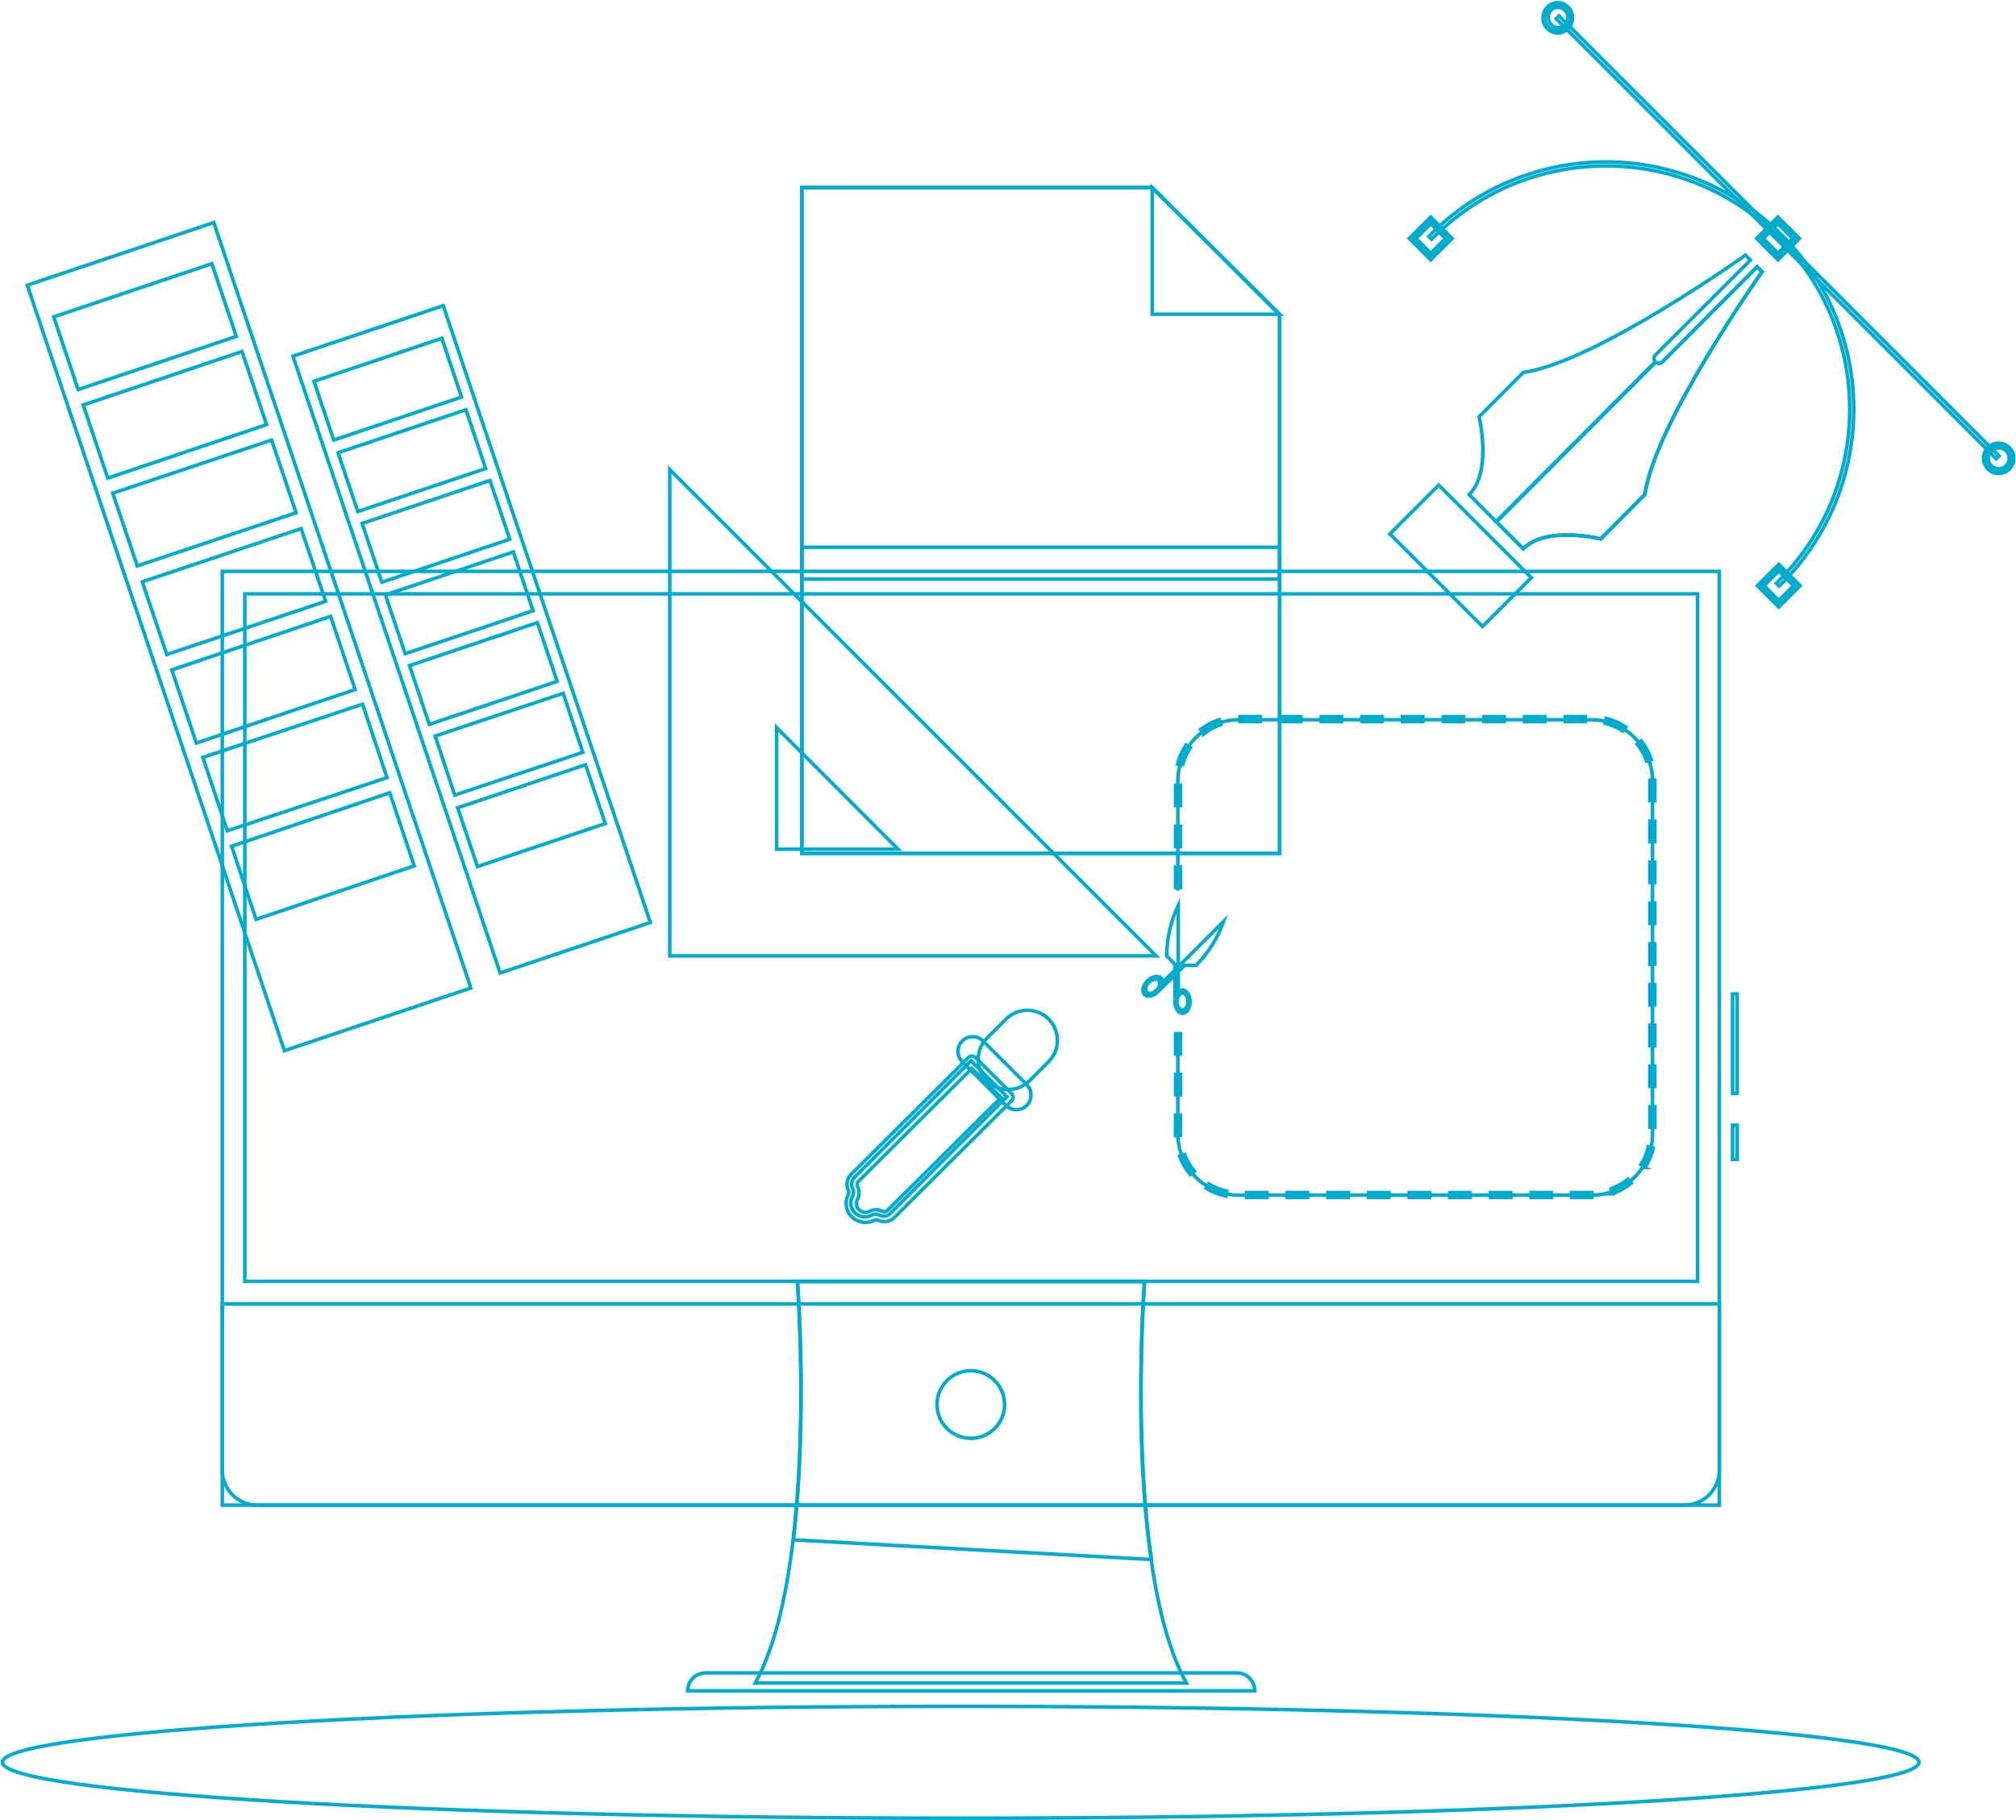 <svg width="2595" height="2343" xmlns="http://www.w3.org/2000/svg" xmlns:xlink="http://www.w3.org/1999/xlink" xml:space="preserve" overflow="hidden"><g transform="translate(-861 -66)"><path d="M3331.14 2334.45C3331.14 2374.22 2778.88 2406.45 2097.64 2406.45 1416.4 2406.45 864.144 2374.22 864.144 2334.45 864.144 2294.68 1416.4 2262.45 2097.64 2262.45 2778.88 2262.45 3331.14 2294.68 3331.14 2334.45Z" stroke="#00ABCD" stroke-width="4.583" stroke-miterlimit="8" fill="none" fill-rule="evenodd"/><path d="M2508.14 471.113 2508.14 1164.45 1893.14 1164.45 1893.14 307.453 2344.19 307.453 2508.14 471.113Z" stroke="#00ABCD" stroke-width="4.583" stroke-miterlimit="8" fill="none" fill-rule="evenodd"/><path d="M2508.14 471.113 2508.14 1164.45 1893.14 1164.45 1893.14 307.453 2344.19 307.453 2508.14 471.113Z" stroke="#00ABCD" stroke-width="4.583" stroke-miterlimit="8" fill="none" fill-rule="evenodd"/><path d="M1893.14 770.453 2508.14 770.453 2508.14 811.454 1893.14 811.454Z" stroke="#00ABCD" stroke-width="4.583" stroke-miterlimit="8" fill="none" fill-rule="evenodd"/><path d="M2508.14 470.453 2344.14 470.453 2344.14 307.453 2508.14 470.453Z" stroke="#00ABCD" stroke-width="4.583" stroke-miterlimit="8" fill="none" fill-rule="evenodd"/><path d="M2334.07 1715.45 1887.28 1715.45C1887.28 1715.45 1915.33 2083.34 1833.14 2232.45L2388.14 2232.45C2306.02 2083.34 2334.07 1715.45 2334.07 1715.45Z" stroke="#00ABCD" stroke-width="4.583" stroke-miterlimit="8" fill="none" fill-rule="evenodd"/><path d="M2343.14 2073.45C2319.54 1910.02 2334.42 1715.45 2334.42 1715.45L1887.55 1715.45C1887.55 1715.45 1900.91 1890.64 1882.14 2048.15Z" stroke="#00ABCD" stroke-width="4.583" stroke-miterlimit="8" fill="none" fill-rule="evenodd"/><path d="M2453.24 2219.45 1769.05 2219.45C1756.41 2219.48 1746.18 2229.77 1746.14 2242.45L2476.14 2242.45C2476.11 2229.77 2465.88 2219.48 2453.24 2219.45Z" stroke="#00ABCD" stroke-width="4.583" stroke-miterlimit="8" fill="none" fill-rule="evenodd"/><path d="M3091.16 1514.45 3097.16 1514.45 3097.16 1558.45 3091.16 1558.45Z" stroke="#00ABCD" stroke-width="4.583" stroke-miterlimit="8" fill="none" fill-rule="evenodd"/><path d="M3091.16 1345.45 3097.16 1345.45 3097.16 1473.45 3091.16 1473.45Z" stroke="#00ABCD" stroke-width="4.583" stroke-miterlimit="8" fill="none" fill-rule="evenodd"/><path d="M3029.17 801.453C3054 801.453 3074.14 801.453 3074.14 801.453L3074.14 2003.45C3074.14 2003.45 3054 2003.45 3029.17 2003.45L1192.12 2003.45C1167.28 2003.45 1147.14 2003.45 1147.14 2003.45L1147.14 801.453C1147.14 801.453 1167.28 801.453 1192.12 801.453Z" stroke="#00ABCD" stroke-width="4.583" stroke-miterlimit="8" fill="none" fill-rule="evenodd"/><path d="M3011.86 830.453C3030.79 830.453 3046.14 830.453 3046.14 830.453L3046.14 1715.45C3046.14 1715.45 3030.79 1715.45 3011.86 1715.45L1210.43 1715.45C1191.5 1715.45 1176.14 1715.45 1176.14 1715.45L1176.14 830.453C1176.14 830.453 1191.5 830.453 1210.43 830.453Z" stroke="#00ABCD" stroke-width="4.583" stroke-miterlimit="8" fill="none" fill-rule="evenodd"/><path d="M1147.14 1744.45 1147.14 1958.57C1147.22 1983.33 1167.3 2003.38 1192.12 2003.45L3029.17 2003.45C3053.98 2003.38 3074.07 1983.33 3074.14 1958.57L3074.14 1744.45Z" stroke="#00ABCD" stroke-width="4.583" stroke-miterlimit="8" fill="none" fill-rule="evenodd"/><path d="M2154.14 1873.95C2154.14 1897.97 2134.66 1917.45 2110.64 1917.45 2086.62 1917.45 2067.14 1897.97 2067.14 1873.95 2067.14 1849.93 2086.62 1830.45 2110.64 1830.45 2134.66 1830.45 2154.14 1849.93 2154.14 1873.95Z" stroke="#00ABCD" stroke-width="4.583" stroke-miterlimit="8" fill="none" fill-rule="evenodd"/><path d="M1723.14 670.453 1723.14 1296.45 2349.14 1296.45ZM1860.68 1002.63 2016.97 1159.1 1860.68 1159.1Z" stroke="#00ABCD" stroke-width="4.583" stroke-miterlimit="8" fill="none" fill-rule="evenodd"/><path d="M2377.14 1396.81 2377.14 1525.73C2377.25 1569.14 2412.33 1604.32 2455.66 1604.45L2909.56 1604.45C2952.9 1604.32 2988.01 1569.15 2988.14 1525.73L2988.14 1071.11C2988.01 1027.7 2952.89 992.559 2909.56 992.453L2455.66 992.453C2412.34 992.559 2377.25 1027.71 2377.14 1071.11L2377.14 1212.44" stroke="#00ABCD" stroke-width="4.583" stroke-miterlimit="8" fill="none" fill-rule="evenodd"/><path d="M2909.38 1607.45 2883.98 1607.45 2883.98 1601.08 2910.08 1601.08 2910.08 1607.45ZM2858.08 1607.45 2831.93 1607.45 2831.93 1601.08 2858.08 1601.08ZM2805.71 1607.45 2779.56 1607.45 2779.56 1601.08 2805.71 1601.08ZM2753.39 1607.45 2727.18 1607.45 2727.18 1601.08 2753.33 1601.08ZM2701.09 1607.45 2674.93 1607.45 2674.93 1601.08 2701.09 1601.08ZM2648.78 1607.45 2622.55 1607.45 2622.55 1601.08 2648.78 1601.08ZM2596.4 1607.45 2570.25 1607.45 2570.25 1601.08 2596.4 1601.08ZM2544.09 1607.45 2517.94 1607.45 2517.94 1601.08 2544.09 1601.08ZM2491.78 1607.45 2465.56 1607.45 2465.56 1601.08 2491.78 1601.08ZM2438.9 1605.67C2429.93 1603.78 2421.35 1600.38 2413.5 1595.61L2416.93 1590.02C2424.08 1594.39 2431.91 1597.52 2440.11 1599.24ZM2937.12 1602.56 2934.9 1596.19C2942.76 1593.29 2950.1 1589.13 2956.61 1583.84L2960.74 1588.93C2953.67 1594.78 2945.66 1599.39 2937.05 1602.56ZM2393.13 1577.92C2387.28 1570.92 2382.64 1562.98 2379.41 1554.44L2385.76 1552.15C2388.78 1559.99 2393.07 1567.27 2398.45 1573.72ZM2978.7 1568.82 2973.17 1565.32C2977.63 1558.21 2980.86 1550.4 2982.7 1542.21L2989.05 1543.68C2987.03 1552.59 2983.5 1561.09 2978.64 1568.82ZM2374.14 1527.77C2374.14 1526.99 2374.14 1526.23 2374.14 1525.47L2374.14 1501.47 2380.49 1501.47 2380.49 1527.58ZM2991.14 1516.88 2984.79 1516.88 2984.79 1490.66 2991.14 1490.66ZM2380.62 1475.18 2374.27 1475.18 2374.27 1448.96 2380.62 1448.96ZM2991.08 1464.62 2984.73 1464.62 2984.73 1438.39 2991.08 1438.39ZM2380.56 1422.93 2374.21 1422.93 2374.21 1396.52 2380.56 1396.52ZM2991.08 1412.11 2984.73 1412.11 2984.73 1385.69 2991.08 1385.69ZM2991.08 1359.66 2984.73 1359.66 2984.73 1333.44 2991.08 1333.44ZM2991.08 1307.22 2984.73 1307.22 2984.73 1280.99 2991.08 1280.99ZM2991.08 1254.77 2984.73 1254.77 2984.73 1228.47 2991.08 1228.47ZM2380.56 1208.43 2374.21 1208.43 2374.21 1182.15 2380.56 1182.15ZM2991.08 1202.06 2984.73 1202.06 2984.73 1175.84 2991.08 1175.84ZM2380.56 1155.73 2374.21 1155.73 2374.21 1129.5 2380.56 1129.5ZM2991.08 1149.36 2984.73 1149.36 2984.73 1123.14 2991.08 1123.14ZM2380.56 1103.02 2374.21 1103.02 2374.21 1076.8 2380.56 1076.8ZM2991.08 1096.66 2984.73 1096.66 2984.73 1070.38 2991.08 1070.38ZM2382.97 1051.34 2376.62 1049.69C2378.91 1040.83 2382.69 1032.44 2387.8 1024.86L2393.19 1028.55C2388.47 1035.67 2385.01 1043.55 2382.97 1051.85ZM2980.41 1045.74C2977.7 1037.78 2973.65 1030.35 2968.42 1023.78L2973.56 1019.71C2979.22 1026.88 2983.64 1034.94 2986.64 1043.58ZM2410.33 1010.29 2406.33 1005.06C2413.58 999.519 2421.68 995.226 2430.33 992.332L2432.36 998.703C2424.4 1001.49 2416.96 1005.57 2410.33 1010.8ZM2949.94 1006.91C2942.92 1002.33 2935.17 998.968 2927.03 996.986L2928.61 990.615C2937.59 992.915 2946.11 996.721 2953.82 1001.88ZM2901.82 994.823 2875.73 994.823 2875.73 988.453 2901.89 988.453ZM2849.51 994.823 2823.36 994.823 2823.36 988.453 2849.51 988.453ZM2797.2 994.823 2770.98 994.823 2770.98 988.453 2797.2 988.453ZM2744.83 994.823 2718.92 994.823 2718.92 988.453 2745.09 988.453ZM2692.52 994.823 2666.36 994.823 2666.36 988.453 2692.52 988.453ZM2640.21 994.823 2613.99 994.823 2613.99 988.453 2640.21 988.453ZM2587.83 994.823 2561.68 994.823 2561.68 988.453 2587.83 988.453ZM2535.52 994.823 2509.43 994.823 2509.43 988.453 2535.58 988.453ZM2483.2 994.823 2457.05 994.823 2457.05 988.453 2483.2 988.453Z" stroke="#00ABCD" stroke-width="4.583" stroke-miterlimit="8" fill="none" fill-rule="evenodd"/><path d="M2377.64 1310.53 2377.64 1231.45C2368.03 1251.83 2362.95 1274.04 2362.74 1296.55L2373.4 1307.19 2373.4 1314.8 2357.56 1330.61C2357.67 1328.51 2356.92 1326.47 2355.48 1324.94 2351.69 1321.1 2343.81 1322.79 2337.93 1328.65 2332.06 1334.5 2330.36 1342.32 2334.2 1346.15 2338.05 1349.99 2345.89 1348.3 2351.76 1342.44L2351.76 1342.44 2373.4 1320.85 2373.4 1355.41 2373.4 1355.41C2373.4 1363.71 2377.75 1370.45 2383.12 1370.45 2388.49 1370.45 2392.91 1363.71 2392.91 1355.41 2392.91 1347.1 2388.55 1340.42 2383.12 1340.42 2381.03 1340.49 2379.07 1341.43 2377.7 1343L2377.69 1316.76 2385.84 1308.63 2400.6 1308.63C2416.42 1292.53 2428.55 1273.21 2436.14 1251.98ZM2349.74 1340.48C2345.57 1344.71 2339.89 1345.9 2337.11 1343.19 2334.33 1340.48 2335.59 1334.82 2339.83 1330.61 2344.05 1326.38 2349.67 1325.19 2352.44 1327.9 2355.23 1330.61 2354.03 1336.52 2349.74 1340.48ZM2383.06 1344.45C2386.98 1344.45 2390.13 1349.23 2390.13 1355.22 2390.13 1361.2 2386.98 1366.05 2383.06 1366.05 2379.15 1366.05 2376.06 1361.2 2376.06 1355.22 2376.06 1349.23 2379.21 1344.45 2383.06 1344.45Z" stroke="#00ABCD" stroke-width="4.583" stroke-miterlimit="8" fill="none" fill-rule="evenodd"/><path d="M2131.4 1457.13 2131.4 1457.13C2116.39 1441.97 2116.39 1417.53 2131.4 1402.35L2155.99 1377.78C2171.15 1362.68 2195.66 1362.68 2210.83 1377.78L2210.83 1377.78C2225.91 1392.92 2225.91 1417.41 2210.83 1432.55L2186.24 1457.13C2171.08 1472.23 2146.57 1472.23 2131.4 1457.13Z" stroke="#00ABCD" stroke-width="4.583" stroke-miterlimit="8" fill="none" fill-rule="evenodd"/><path d="M2006.89 1628.06 2157.14 1477.74 2110.89 1431.45 1960.64 1581.79C1957.03 1585.38 1956.11 1590.87 1958.35 1595.44L1958.35 1595.44C1960.03 1598.7 1960.03 1602.58 1958.35 1605.85 1954.52 1612.84 1955.76 1621.54 1961.4 1627.17 1967.06 1632.81 1975.74 1634.07 1982.78 1630.28 1986.05 1628.6 1989.92 1628.6 1993.19 1630.28L1993.19 1630.28C1997.75 1632.6 2003.28 1631.7 2006.89 1628.06Z" stroke="#00ABCD" stroke-width="4.583" stroke-miterlimit="8" fill="none" fill-rule="evenodd"/><path d="M1974.83 1639.45C1961.21 1639.47 1950.17 1628.49 1950.14 1614.94 1950.13 1610.85 1951.16 1606.83 1953.11 1603.24 1953.83 1601.86 1953.83 1600.23 1953.11 1598.86 1949.6 1591.77 1951.01 1583.25 1956.62 1577.67L2107.45 1427.46C2109.86 1424.9 2113.89 1424.77 2116.46 1427.17 2116.56 1427.26 2116.66 1427.36 2116.75 1427.46L2163.13 1473.7C2165.69 1476.09 2165.83 1480.11 2163.43 1482.67 2163.33 1482.77 2163.22 1482.87 2163.13 1482.97L2012.28 1633.17 2012.28 1633.17C2006.7 1638.75 1998.16 1640.16 1991.08 1636.66 1989.69 1635.97 1988.06 1635.97 1986.68 1636.66 1983.03 1638.58 1978.95 1639.54 1974.83 1639.45ZM2111.98 1441.35 1965.79 1586.93C1964.02 1588.56 1963.59 1591.18 1964.77 1593.28 1967.44 1598.43 1967.44 1604.55 1964.77 1609.7 1961.76 1615.29 1963.87 1622.25 1969.48 1625.24 1972.88 1627.05 1976.97 1627.05 1980.37 1625.24 1985.55 1622.58 1991.69 1622.58 1996.87 1625.24 1998.98 1626.36 2001.58 1625.95 2003.24 1624.22L2003.24 1624.22 2149.75 1478.65Z" stroke="#00ABCD" stroke-width="4.583" stroke-miterlimit="8" fill="none" fill-rule="evenodd"/><path d="M2099.63 1405.97 2099.63 1405.97C2107.04 1398.61 2119 1398.61 2126.4 1405.97L2182.66 1462.25C2189.98 1469.66 2189.98 1481.57 2182.66 1488.96L2182.66 1488.96C2175.26 1496.28 2163.35 1496.28 2155.95 1488.96L2099.63 1432.69C2092.32 1425.28 2092.32 1413.37 2099.63 1405.97Z" stroke="#00ABCD" stroke-width="4.583" stroke-miterlimit="8" fill="none" fill-rule="evenodd"/><path d="M2824.17 801.643C2828.57 806.043 2832.14 809.611 2832.14 809.611L2769.3 872.453C2769.3 872.453 2765.73 868.886 2761.33 864.485L2658.11 761.263C2653.71 756.863 2650.14 753.296 2650.14 753.296L2712.98 690.453C2712.98 690.453 2716.55 694.02 2720.95 698.422Z" stroke="#00ABCD" stroke-width="4.583" stroke-miterlimit="8" fill="none" fill-rule="evenodd"/><path d="M2991.78 531.666 2786.72 737.453 2752.14 702.688C2782.09 672.642 2764.86 602.536 2764.86 602.536L2821.75 545.444C2913.78 532.686 3107.79 394.453 3107.79 394.453L3114.14 400.832 2992.29 522.544C2989.65 524.858 2989.37 528.888 2991.68 531.544 2991.71 531.585 2991.74 531.625 2991.78 531.666Z" stroke="#00ABCD" stroke-width="4.583" stroke-miterlimit="8" fill="none" fill-rule="evenodd"/><path d="M2978.39 702.315 2921.51 759.7C2921.51 759.7 2851.59 742.23 2821.71 772.453L2787.14 737.767 2992.17 532.068C2994.81 534.398 2998.82 534.145 3001.15 531.505 3001.19 531.459 3001.23 531.414 3001.27 531.367L3122.79 409.453 3129.14 415.829C3129.14 415.829 2991.29 610.05 2978.39 702.315Z" stroke="#00ABCD" stroke-width="4.583" stroke-miterlimit="8" fill="none" fill-rule="evenodd"/><path d="M2978.39 702.315 2921.51 759.7C2921.51 759.7 2851.59 742.23 2821.71 772.453L2787.14 737.767 2992.17 532.068C2994.81 534.398 2998.82 534.145 3001.15 531.505 3001.19 531.459 3001.23 531.414 3001.27 531.367L3122.79 409.453 3129.14 415.829C3129.14 415.829 2991.29 610.05 2978.39 702.315Z" stroke="#00ABCD" stroke-width="4.583" stroke-miterlimit="8" fill="none" fill-rule="evenodd"/><path d="M3151.16 820.453 3147.47 816.77C3271.43 695.932 3273.78 497.669 3152.72 373.939 3031.66 250.21 2833.03 247.866 2709.08 368.706 2707.31 370.43 2705.56 372.174 2703.83 373.939L2700.14 370.256C2823.28 244.533 3025.22 242.255 3151.16 365.17 3277.12 488.083 3279.4 689.643 3156.26 815.366 3154.58 817.081 3152.88 818.777 3151.16 820.453Z" stroke="#00ABCD" stroke-width="4.583" stroke-miterlimit="8" fill="none" fill-rule="evenodd"/><path d="M2864.14 90.14 2867.83 86.453 3434.14 652.768 3430.46 656.454Z" stroke="#00ABCD" stroke-width="4.583" stroke-miterlimit="8" fill="none" fill-rule="evenodd"/><path d="M3149.64 348.453 3173.14 371.953 3149.64 395.453 3126.14 371.953Z" stroke="#00ABCD" stroke-width="4.583" stroke-miterlimit="8" fill="none" fill-rule="evenodd"/><path d="M3149.61 400.453 3122.14 372.953 3149.61 345.453 3177.14 372.953ZM3130.63 372.953 3149.61 391.963 3168.6 372.953 3149.61 353.944Z" stroke="#00ABCD" stroke-width="4.583" stroke-miterlimit="8" fill="none" fill-rule="evenodd"/><path d="M2702.15 348.453 2725.15 371.953 2702.15 395.453 2679.15 371.953Z" stroke="#00ABCD" stroke-width="4.583" stroke-miterlimit="8" fill="none" fill-rule="evenodd"/><path d="M2702.64 400.453 2675.14 372.953 2702.64 345.453 2730.14 372.953ZM2683.64 372.953 2702.64 391.963 2721.65 372.953 2702.64 353.944Z" stroke="#00ABCD" stroke-width="4.583" stroke-miterlimit="8" fill="none" fill-rule="evenodd"/><path d="M3150.64 796.453 3174.14 819.953 3150.64 843.453 3127.14 819.953Z" stroke="#00ABCD" stroke-width="4.583" stroke-miterlimit="8" fill="none" fill-rule="evenodd"/><path d="M3150.65 847.453 3123.14 819.953 3150.65 792.453 3178.14 819.953ZM3131.64 819.953 3150.65 838.962 3169.65 819.953 3150.65 800.943Z" stroke="#00ABCD" stroke-width="4.583" stroke-miterlimit="8" fill="none" fill-rule="evenodd"/><path d="M3445.32 667.63C3438.87 674.068 3428.42 674.059 3421.97 667.61 3415.53 661.161 3415.54 650.714 3421.99 644.276 3428.44 637.845 3438.88 637.845 3445.32 644.276 3451.75 650.736 3451.75 661.17 3445.32 667.63Z" stroke="#00ABCD" stroke-width="4.583" stroke-miterlimit="8" fill="none" fill-rule="evenodd"/><path d="M3433.66 675.453C3422.88 675.459 3414.16 666.732 3414.15 655.964 3414.14 645.195 3422.86 636.46 3433.64 636.453 3444.41 636.447 3453.14 645.173 3453.15 655.942 3453.15 661.116 3451.09 666.077 3447.44 669.736 3443.8 673.406 3438.83 675.464 3433.66 675.452ZM3433.66 642.424C3426.18 642.451 3420.15 648.531 3420.17 656.002 3420.21 663.473 3426.28 669.509 3433.75 669.482 3441.22 669.455 3447.26 663.375 3447.23 655.903 3447.22 652.321 3445.79 648.89 3443.25 646.363 3440.69 643.84 3437.25 642.426 3433.66 642.424Z" stroke="#00ABCD" stroke-width="4.583" stroke-miterlimit="8" fill="none" fill-rule="evenodd"/><path d="M2877.33 100.598C2870.9 107.054 2860.46 107.074 2853.99 100.642 2847.54 94.21 2847.52 83.763 2853.95 77.308 2860.38 70.852 2870.83 70.832 2877.29 77.263 2877.3 77.278 2877.32 77.293 2877.33 77.308 2883.75 83.746 2883.75 94.159 2877.33 100.598Z" stroke="#00ABCD" stroke-width="4.583" stroke-miterlimit="8" fill="none" fill-rule="evenodd"/><path d="M2866.15 108.453C2855.65 108.453 2847.15 99.723 2847.15 88.954 2847.15 78.184 2855.65 69.453 2866.15 69.453 2876.64 69.453 2885.15 78.184 2885.15 88.954 2885.19 94.133 2883.18 99.111 2879.57 102.737L2879.57 102.737C2876.05 106.436 2871.19 108.502 2866.15 108.453ZM2866.15 75.424C2862.65 75.424 2859.31 76.865 2856.86 79.426 2852.2 85.164 2852.95 93.696 2858.55 98.481 2863.43 102.666 2870.54 102.666 2875.42 98.481L2875.42 98.481C2877.92 95.944 2879.32 92.492 2879.33 88.889 2879.25 81.422 2873.35 75.395 2866.08 75.36Z" stroke="#00ABCD" stroke-width="4.583" stroke-miterlimit="8" fill="none" fill-rule="evenodd"/><path d="M896.144 433.12 1136.19 352.453 1467.14 1337.79 1227.09 1418.45Z" stroke="#00ABCD" stroke-width="4.583" stroke-miterlimit="8" fill="none" fill-rule="evenodd"/><path d="M930.145 473.879 1133.72 405.453 1165.15 499.027 961.567 567.453Z" stroke="#00ABCD" stroke-width="4.583" stroke-miterlimit="8" fill="none" fill-rule="evenodd"/><path d="M968.143 587.302 1172.59 518.453 1204.14 612.604 999.701 681.453Z" stroke="#00ABCD" stroke-width="4.583" stroke-miterlimit="8" fill="none" fill-rule="evenodd"/><path d="M1006.14 700.879 1210.59 632.453 1242.14 726.026 1037.7 794.453Z" stroke="#00ABCD" stroke-width="4.583" stroke-miterlimit="8" fill="none" fill-rule="evenodd"/><path d="M1044.14 814.879 1248.59 746.453 1280.14 840.027 1075.7 908.453Z" stroke="#00ABCD" stroke-width="4.583" stroke-miterlimit="8" fill="none" fill-rule="evenodd"/><path d="M1082.14 928.302 1286.59 859.453 1318.14 953.606 1113.7 1022.45Z" stroke="#00ABCD" stroke-width="4.583" stroke-miterlimit="8" fill="none" fill-rule="evenodd"/><path d="M1122.14 1040.94 1327.7 972.453 1359.14 1066.96 1153.58 1135.45Z" stroke="#00ABCD" stroke-width="4.583" stroke-miterlimit="8" fill="none" fill-rule="evenodd"/><path d="M1159.15 1155.31 1362.72 1086.45 1394.15 1180.6 1190.57 1249.45Z" stroke="#00ABCD" stroke-width="4.583" stroke-miterlimit="8" fill="none" fill-rule="evenodd"/><path d="M1238.14 524.455 1431.53 459.453 1698.14 1253.45 1504.75 1318.45Z" stroke="#00ABCD" stroke-width="4.583" stroke-miterlimit="8" fill="none" fill-rule="evenodd"/><path d="M1265.14 556.785 1429.74 501.453 1455.14 577.121 1290.55 632.453Z" stroke="#00ABCD" stroke-width="4.583" stroke-miterlimit="8" fill="none" fill-rule="evenodd"/><path d="M1296.14 648.785 1460.75 593.453 1486.14 669.121 1321.54 724.453Z" stroke="#00ABCD" stroke-width="4.583" stroke-miterlimit="8" fill="none" fill-rule="evenodd"/><path d="M1327.14 739.785 1491.74 684.453 1517.14 760.121 1352.55 815.453Z" stroke="#00ABCD" stroke-width="4.583" stroke-miterlimit="8" fill="none" fill-rule="evenodd"/><path d="M1357.14 831.786 1521.74 776.453 1547.14 852.121 1382.55 907.453Z" stroke="#00ABCD" stroke-width="4.583" stroke-miterlimit="8" fill="none" fill-rule="evenodd"/><path d="M1388.14 922.784 1552.74 867.453 1578.14 943.12 1413.55 998.453Z" stroke="#00ABCD" stroke-width="4.583" stroke-miterlimit="8" fill="none" fill-rule="evenodd"/><path d="M1421.15 1013.49 1585.95 958.453 1611.15 1034.42 1446.35 1089.45Z" stroke="#00ABCD" stroke-width="4.583" stroke-miterlimit="8" fill="none" fill-rule="evenodd"/><path d="M1450.14 1105.78 1614.74 1050.45 1640.14 1126.13 1475.55 1181.45Z" stroke="#00ABCD" stroke-width="4.583" stroke-miterlimit="8" fill="none" fill-rule="evenodd"/></g></svg>